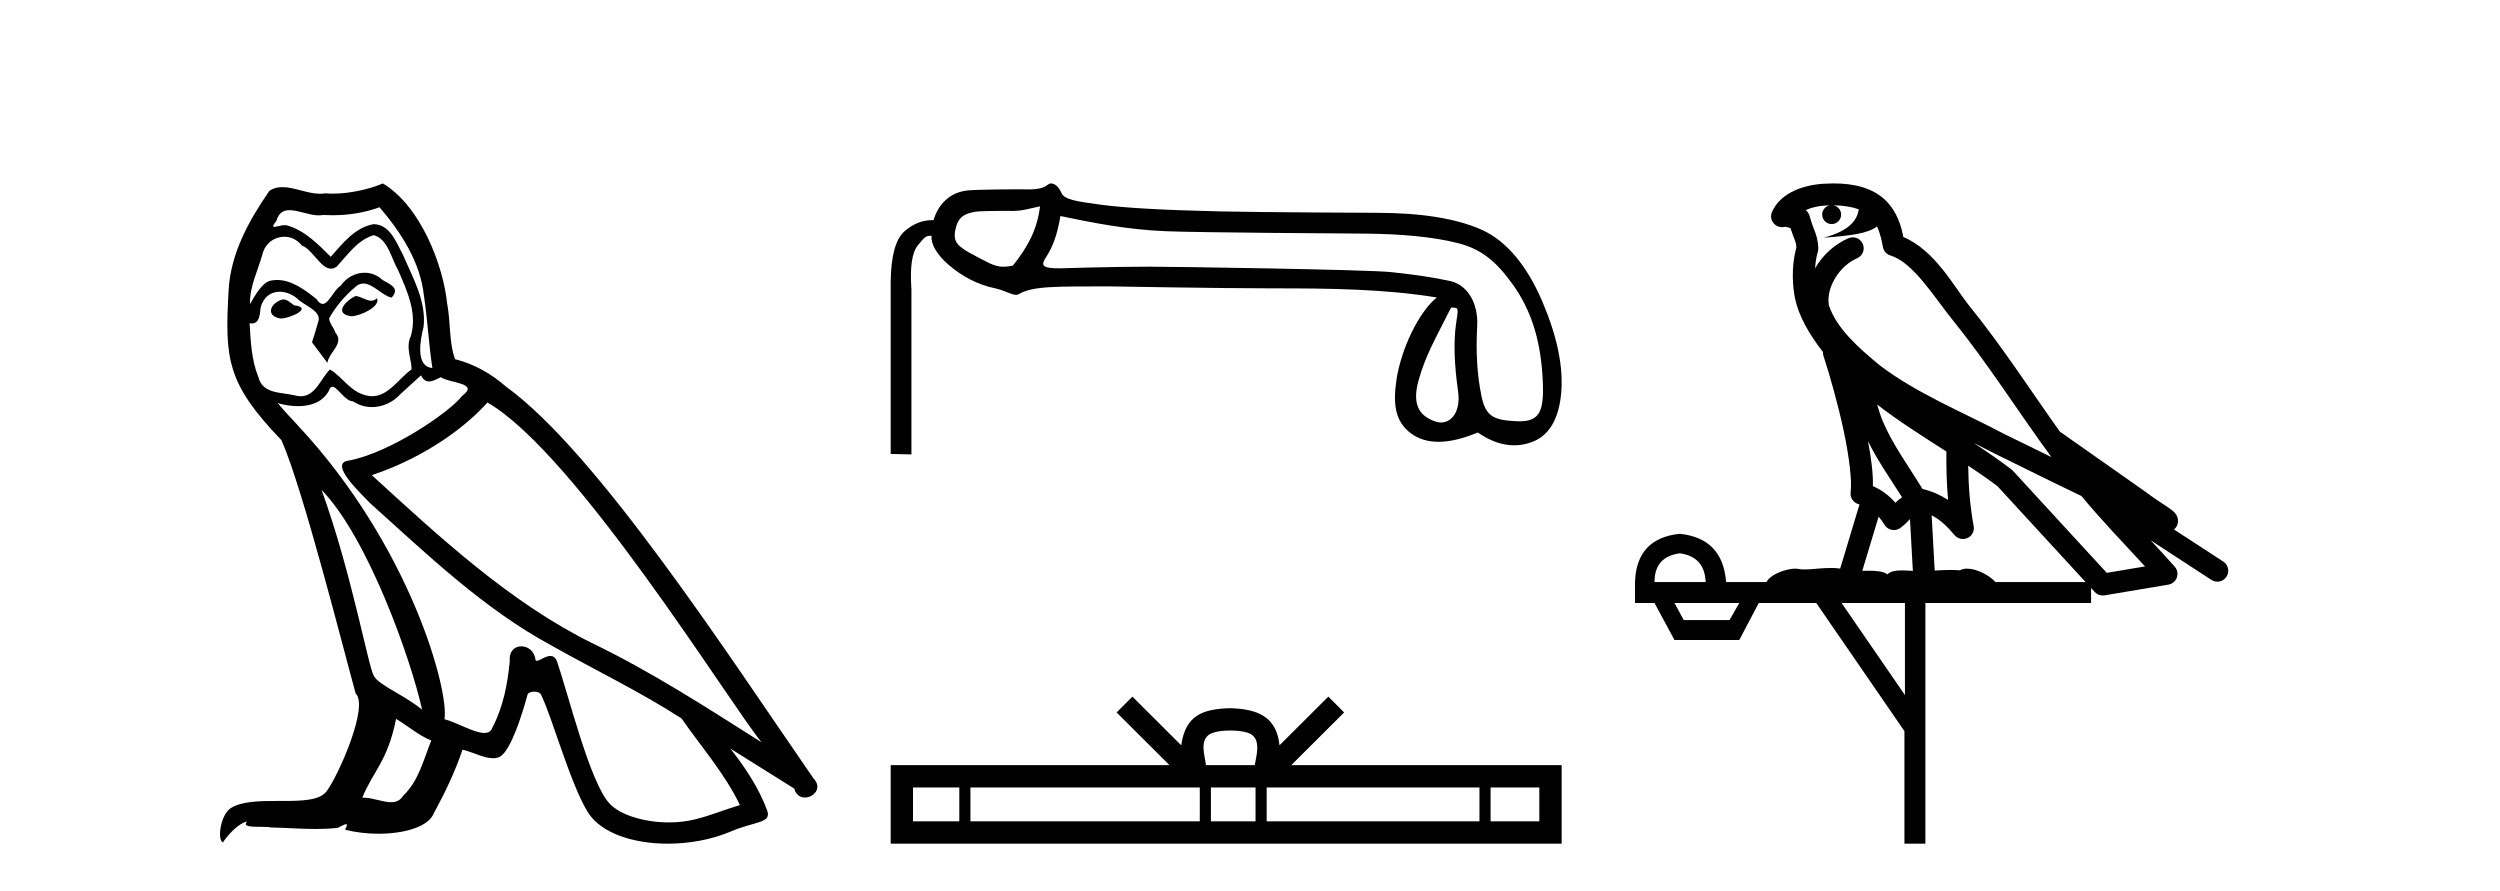 <?xml version='1.0' encoding='UTF-8' standalone='yes'?><svg xmlns='http://www.w3.org/2000/svg' xmlns:xlink='http://www.w3.org/1999/xlink' width='115.0' height='41.0' ><path d='M 16.344 13.619 C 15.888 13.839 15.331 14.447 16.175 14.548 C 16.581 14.531 17.509 14.109 17.34 13.721 L 17.34 13.721 C 17.253 13.804 17.164 13.834 17.074 13.834 C 16.835 13.834 16.59 13.619 16.344 13.619 ZM 13.019 13.771 C 12.461 13.906 12.174 14.514 12.884 14.649 C 12.895 14.65 12.907 14.651 12.921 14.651 C 13.329 14.651 14.441 14.156 13.525 14.042 C 13.373 13.94 13.221 13.771 13.019 13.771 ZM 17.458 9.534 C 18.454 10.699 19.332 12.049 19.501 13.603 C 19.67 14.717 19.721 15.831 19.889 16.928 C 19.096 16.861 19.332 15.628 19.484 15.038 C 19.619 13.873 18.995 12.792 18.556 11.762 C 18.252 11.205 17.965 10.328 17.188 10.311 C 16.327 10.463 15.77 11.189 15.213 11.813 C 14.639 11.239 14.031 10.615 13.238 10.378 C 13.197 10.363 13.15 10.357 13.101 10.357 C 12.923 10.357 12.715 10.435 12.619 10.435 C 12.536 10.435 12.538 10.377 12.715 10.159 C 12.822 9.78 13.045 9.668 13.32 9.668 C 13.722 9.668 14.236 9.907 14.669 9.907 C 14.734 9.907 14.798 9.901 14.859 9.889 C 15.001 9.897 15.144 9.901 15.287 9.901 C 16.025 9.901 16.765 9.789 17.458 9.534 ZM 17.188 10.817 C 17.847 10.986 17.999 11.898 18.319 12.438 C 18.725 13.383 19.214 14.413 18.893 15.476 C 18.64 15.983 18.961 16.624 18.927 16.996 C 18.364 17.391 17.87 18.226 17.122 18.226 C 17.041 18.226 16.956 18.216 16.868 18.194 C 16.125 18.042 15.753 17.333 15.179 16.996 C 14.764 17.397 14.518 18.228 13.834 18.228 C 13.74 18.228 13.637 18.212 13.525 18.178 C 12.9 18.042 12.073 18.11 11.888 17.35 C 11.567 16.574 11.533 15.713 11.482 14.869 L 11.482 14.869 C 11.52 14.876 11.554 14.879 11.585 14.879 C 11.927 14.879 11.958 14.483 11.989 14.143 C 12.12 13.649 12.474 13.42 12.867 13.42 C 13.132 13.42 13.415 13.524 13.66 13.721 C 13.947 14.042 14.825 14.295 14.639 14.801 C 14.555 15.105 14.454 15.426 14.352 15.747 L 15.061 16.692 C 15.129 16.202 15.855 15.797 15.433 15.308 C 15.365 15.088 15.112 14.801 15.146 14.632 C 15.45 14.092 15.855 13.619 16.327 13.214 C 16.455 13.09 16.585 13.042 16.714 13.042 C 17.167 13.042 17.622 13.635 18.016 13.687 C 18.404 13.265 17.982 13.096 17.594 12.877 C 17.353 12.65 17.062 12.546 16.772 12.546 C 16.35 12.546 15.929 12.766 15.669 13.147 C 15.348 13.339 15.125 13.98 14.844 13.98 C 14.755 13.98 14.66 13.917 14.555 13.755 C 14.04 13.342 13.422 12.879 12.746 12.879 C 12.647 12.879 12.546 12.889 12.445 12.91 C 11.967 13.009 11.538 13.976 11.501 13.976 C 11.5 13.976 11.5 13.975 11.499 13.974 C 11.482 13.181 11.854 12.472 12.073 11.695 C 12.196 11.185 12.633 10.89 13.079 10.89 C 13.371 10.89 13.666 11.016 13.88 11.29 C 14.382 11.476 14.75 12.359 15.223 12.359 C 15.306 12.359 15.392 12.332 15.483 12.269 C 16.007 11.712 16.429 11.053 17.188 10.817 ZM 14.791 22.533 C 16.935 24.744 18.91 30.349 19.417 32.645 C 18.59 31.97 17.458 31.531 17.205 31.109 C 16.935 30.67 16.192 26.399 14.791 22.533 ZM 22.422 18.515 C 26.473 20.845 33.53 32.307 35.032 34.148 C 32.5 32.544 30.001 30.923 27.284 29.606 C 23.468 27.733 20.21 24.694 17.104 21.858 C 19.67 20.997 21.51 19.545 22.422 18.515 ZM 18.218 33.067 C 18.758 33.388 19.248 33.827 19.839 34.063 C 19.484 34.941 19.265 35.92 18.539 36.612 C 18.403 36.832 18.208 36.901 17.986 36.901 C 17.602 36.901 17.135 36.694 16.745 36.694 C 16.718 36.694 16.691 36.695 16.665 36.697 C 17.138 35.515 17.847 34.992 18.218 33.067 ZM 19.366 17.266 C 19.468 17.478 19.599 17.547 19.737 17.547 C 19.919 17.547 20.115 17.427 20.278 17.35 C 20.683 17.637 22.084 17.604 21.257 18.211 C 20.733 18.92 17.937 20.854 15.994 21.195 C 15.155 21.342 16.564 22.668 17.02 23.141 C 19.653 25.504 22.236 28.003 25.393 29.708 C 27.368 30.822 29.444 31.818 31.352 33.05 C 32.264 34.367 33.344 35.582 34.036 37.034 C 33.344 37.237 32.669 37.524 31.96 37.693 C 31.586 37.787 31.18 37.831 30.774 37.831 C 29.659 37.831 28.538 37.499 28.043 36.967 C 27.132 36.005 26.136 31.902 25.612 30.4 C 25.538 30.231 25.432 30.174 25.318 30.174 C 25.09 30.174 24.825 30.397 24.695 30.397 C 24.668 30.397 24.647 30.388 24.633 30.366 C 24.599 29.95 24.28 29.731 23.981 29.731 C 23.685 29.731 23.409 29.946 23.451 30.4 C 23.35 31.463 23.148 32.527 22.641 33.489 C 22.579 33.653 22.449 33.716 22.279 33.716 C 21.799 33.716 20.994 33.221 20.446 33.084 C 20.666 31.784 18.893 25.133 13.694 19.562 C 13.512 19.365 12.72 18.53 12.789 18.53 C 12.797 18.53 12.817 18.541 12.85 18.566 C 13.116 18.635 13.416 18.683 13.712 18.683 C 14.282 18.683 14.84 18.508 15.129 17.975 C 15.173 17.843 15.228 17.792 15.292 17.792 C 15.523 17.792 15.873 18.464 16.243 18.464 C 16.511 18.643 16.811 18.726 17.11 18.726 C 17.6 18.726 18.085 18.504 18.421 18.127 C 18.741 17.84 19.045 17.553 19.366 17.266 ZM 17.61 8.437 C 17.08 8.673 16.151 8.908 15.317 8.908 C 15.195 8.908 15.076 8.903 14.96 8.893 C 14.881 8.907 14.801 8.913 14.719 8.913 C 14.151 8.913 13.539 8.608 12.99 8.608 C 12.78 8.608 12.58 8.652 12.394 8.774 C 11.465 10.125 10.621 11.627 10.52 13.299 C 10.334 16.506 10.419 17.62 12.951 20.254 C 13.947 22.516 15.804 29.893 16.361 31.902 C 16.969 32.476 15.601 35.616 15.027 36.393 C 14.715 36.823 13.892 36.844 13.008 36.844 C 12.912 36.844 12.815 36.844 12.718 36.844 C 11.923 36.844 11.118 36.861 10.621 37.169 C 10.149 37.473 9.98 38.604 10.25 38.756 C 10.503 38.368 11.01 37.845 11.364 37.794 L 11.364 37.794 C 11.027 38.148 12.208 37.98 12.461 38.064 C 13.144 38.075 13.835 38.133 14.528 38.133 C 14.863 38.133 15.198 38.119 15.534 38.081 C 15.686 38.014 15.849 37.911 15.92 37.911 C 15.975 37.911 15.975 37.973 15.872 38.165 C 16.349 38.29 16.886 38.352 17.411 38.352 C 18.592 38.352 19.711 38.037 19.957 37.406 C 20.463 36.477 20.936 35.498 21.274 34.485 C 21.705 34.577 22.247 34.88 22.681 34.88 C 22.808 34.88 22.926 34.854 23.029 34.789 C 23.502 34.468 23.992 32.966 24.262 31.97 C 24.288 31.866 24.428 31.816 24.57 31.816 C 24.707 31.816 24.845 31.862 24.886 31.953 C 25.393 32.966 26.237 36.072 27.047 37.372 C 27.658 38.335 29.141 38.809 30.717 38.809 C 31.71 38.809 32.74 38.622 33.614 38.25 C 34.711 37.777 35.522 37.878 35.285 37.271 C 34.914 36.258 34.273 35.295 33.597 34.435 L 33.597 34.435 C 34.576 35.042 35.556 35.667 36.535 36.275 C 36.615 36.569 36.818 36.686 37.026 36.686 C 37.425 36.686 37.841 36.252 37.429 35.819 C 33.597 30.282 27.503 20.845 23.283 17.789 C 22.607 17.198 21.814 16.743 20.936 16.523 C 20.649 15.78 20.733 14.784 20.565 13.94 C 20.396 12.269 19.383 9.5 17.61 8.437 Z' style='fill:#000000;stroke:none' /><path d='M 47.84 9.491 C 47.723 10.513 47.307 11.33 46.591 12.22 C 46.428 12.254 46.28 12.27 46.137 12.27 C 45.718 12.27 45.347 12.019 44.791 11.731 C 44.046 11.344 43.835 11.127 43.944 10.586 C 44.054 10.046 44.265 9.861 44.791 9.752 C 45.005 9.707 45.674 9.7 46.137 9.7 C 46.384 9.7 46.572 9.702 46.602 9.702 C 47.054 9.702 47.412 9.577 47.84 9.491 ZM 48.777 9.938 C 50.325 10.259 51.849 10.563 53.631 10.636 C 55.25 10.702 61.596 10.736 62.764 10.746 C 64.517 10.76 65.937 10.903 67.025 11.173 C 68.113 11.443 68.804 11.989 69.592 13.091 C 70.381 14.194 70.834 15.5 70.95 17.223 C 71.063 18.888 70.865 19.38 69.89 19.38 C 69.856 19.38 69.82 19.38 69.784 19.378 C 68.726 19.327 68.345 19.176 68.148 18.22 C 67.95 17.263 67.885 16.201 67.95 15.033 C 68.016 13.865 67.444 13.094 66.729 12.933 C 66.013 12.772 65.101 12.634 63.991 12.517 C 62.881 12.4 53.922 12.267 52.896 12.267 C 51.051 12.267 48.856 12.343 48.749 12.343 C 47.998 12.343 47.847 12.248 48.109 11.846 C 48.408 11.386 48.631 10.843 48.777 9.938 ZM 66.75 14.148 C 67.13 14.148 67.082 14.157 66.972 14.945 C 66.863 15.734 66.895 16.752 67.071 18.001 C 67.202 18.935 66.77 19.435 66.285 19.435 C 66.207 19.435 66.128 19.423 66.05 19.397 C 65.303 19.15 64.939 18.633 65.253 17.502 C 65.567 16.37 65.991 15.652 66.75 14.148 ZM 48.336 8.437 C 48.24 8.437 48.132 8.565 48.013 8.611 C 47.788 8.698 47.55 8.713 47.297 8.713 C 47.154 8.713 47.006 8.708 46.854 8.708 C 46.778 8.708 45.159 8.711 44.563 8.756 C 43.701 8.822 43.161 9.396 42.942 10.127 C 42.923 10.126 42.904 10.126 42.885 10.126 C 42.425 10.126 41.999 10.298 41.606 10.641 C 41.197 10.999 40.985 11.777 40.971 12.974 L 40.971 20.881 L 41.926 20.903 L 41.926 13.324 C 41.853 12.288 41.951 11.609 42.221 11.287 C 42.469 10.993 42.549 10.846 42.786 10.846 C 42.807 10.846 42.83 10.847 42.854 10.849 C 42.811 11.2 43.066 11.686 43.621 12.168 C 44.278 12.737 44.997 13.102 45.778 13.263 C 46.181 13.346 46.52 13.563 46.739 13.563 C 46.782 13.563 46.82 13.554 46.854 13.535 C 47.514 13.149 48.557 13.181 50.98 13.173 C 50.981 13.173 50.981 13.173 50.981 13.173 C 51.082 13.173 56.021 13.264 58.537 13.264 C 61.151 13.264 63.67 13.289 66.094 13.684 C 65.261 14.345 64.442 16.076 64.235 17.486 C 64.066 18.633 64.195 19.414 64.911 19.939 C 65.259 20.195 65.68 20.323 66.173 20.323 C 66.694 20.323 67.295 20.18 67.977 19.895 C 68.547 20.288 69.105 20.484 69.651 20.484 C 69.917 20.484 70.181 20.438 70.442 20.344 C 71.237 20.06 71.694 19.319 71.811 18.121 C 71.927 16.924 71.646 15.522 70.967 13.916 C 70.288 12.31 69.35 11.1 68.153 10.567 C 66.987 10.048 65.372 9.789 63.308 9.789 C 63.251 9.789 58.128 9.77 56.084 9.724 C 53.529 9.665 51.714 9.563 50.641 9.417 C 49.568 9.271 48.965 9.188 48.834 8.889 C 48.74 8.676 48.574 8.437 48.336 8.437 Z' style='fill:#000000;stroke:none' /><path d='M 56.596 33.604 C 57.097 33.604 57.398 33.689 57.554 33.778 C 58.008 34.068 57.792 34.761 57.719 35.195 L 55.474 35.195 C 55.42 34.752 55.175 34.076 55.639 33.778 C 55.795 33.689 56.096 33.604 56.596 33.604 ZM 44.128 36.222 L 44.128 37.782 L 41.998 37.782 L 41.998 36.222 ZM 55.19 36.222 L 55.19 37.782 L 44.64 37.782 L 44.64 36.222 ZM 57.755 36.222 L 57.755 37.782 L 55.702 37.782 L 55.702 36.222 ZM 68.055 36.222 L 68.055 37.782 L 58.267 37.782 L 58.267 36.222 ZM 70.809 36.222 L 70.809 37.782 L 68.567 37.782 L 68.567 36.222 ZM 52.09 32.045 L 51.365 32.773 L 53.793 35.195 L 40.971 35.195 L 40.971 38.809 L 71.836 38.809 L 71.836 35.195 L 59.4 35.195 L 61.829 32.773 L 61.103 32.045 L 58.857 34.284 C 58.723 32.927 57.793 32.615 56.596 32.577 C 55.319 32.611 54.534 32.9 54.336 34.284 L 52.09 32.045 Z' style='fill:#000000;stroke:none' /><path d='M 84.334 9.444 C 84.788 9.448 85.186 9.513 85.502 9.628 C 85.449 10.005 85.217 10.588 83.894 10.932 C 85.125 10.843 85.929 10.742 86.345 10.414 C 86.495 10.752 86.576 11.134 86.612 11.353 C 86.642 11.541 86.777 11.696 86.96 11.752 C 88.014 12.075 88.94 13.629 89.829 14.728 C 91.431 16.707 92.817 18.912 94.364 21.026 C 93.65 20.676 92.937 20.326 92.22 19.976 C 90.227 18.928 88.18 18.102 86.473 16.81 C 85.479 15.983 84.495 15.129 84.126 14.04 C 83.998 13.201 84.626 12.229 85.421 11.883 C 85.638 11.792 85.763 11.563 85.721 11.332 C 85.68 11.1 85.484 10.928 85.249 10.918 C 85.242 10.918 85.234 10.918 85.227 10.918 C 85.155 10.918 85.085 10.933 85.019 10.963 C 84.384 11.24 83.84 11.735 83.494 12.342 C 83.511 12.085 83.547 11.822 83.62 11.585 C 83.638 11.529 83.645 11.47 83.642 11.411 C 83.625 11.099 83.572 10.882 83.503 10.698 C 83.434 10.514 83.36 10.35 83.237 9.924 C 83.207 9.821 83.146 9.73 83.061 9.665 C 83.297 9.561 83.593 9.477 83.951 9.454 C 84.023 9.449 84.091 9.449 84.161 9.447 L 84.161 9.447 C 83.966 9.49 83.82 9.664 83.82 9.872 C 83.82 10.112 84.016 10.307 84.256 10.307 C 84.497 10.307 84.692 10.112 84.692 9.872 C 84.692 9.658 84.538 9.481 84.334 9.444 ZM 86.348 18.609 C 87.37 19.396 88.463 20.083 89.534 20.769 C 89.526 21.509 89.544 22.253 89.613 22.999 C 89.264 22.771 88.881 22.6 88.437 22.492 C 87.777 21.42 87.053 20.432 86.611 19.384 C 86.519 19.167 86.433 18.896 86.348 18.609 ZM 85.928 20.299 C 86.389 21.223 86.977 22.054 87.495 22.877 C 87.396 22.944 87.306 23.014 87.234 23.082 C 87.216 23.099 87.205 23.111 87.188 23.128 C 86.903 22.8 86.556 22.534 86.153 22.361 C 86.169 21.773 86.074 21.065 85.928 20.299 ZM 90.789 20.376 L 90.789 20.376 C 91.119 20.539 91.446 20.703 91.767 20.872 C 91.772 20.874 91.776 20.876 91.781 20.878 C 93.097 21.52 94.412 22.18 95.744 22.816 C 96.683 23.947 97.696 24.996 98.672 26.055 C 98.085 26.154 97.498 26.252 96.911 26.351 C 95.47 24.783 94.028 23.216 92.587 21.648 C 92.566 21.626 92.544 21.606 92.52 21.588 C 91.958 21.162 91.376 20.763 90.789 20.376 ZM 86.416 23.766 C 86.513 23.877 86.605 24.001 86.688 24.141 C 86.761 24.261 86.881 24.345 87.018 24.373 C 87.052 24.38 87.085 24.383 87.118 24.383 C 87.223 24.383 87.326 24.35 87.412 24.288 C 87.623 24.135 87.751 23.989 87.86 23.876 L 87.991 26.261 C 87.822 26.25 87.651 26.239 87.491 26.239 C 87.21 26.239 86.963 26.275 86.82 26.42 C 86.651 26.29 86.347 26.253 85.969 26.253 C 85.872 26.253 85.77 26.256 85.665 26.26 L 86.416 23.766 ZM 77.272 25.452 C 78.034 25.556 78.43 25.997 78.46 26.774 L 76.107 26.774 C 76.107 25.997 76.495 25.556 77.272 25.452 ZM 90.537 21.42 L 90.537 21.42 C 90.998 21.727 91.45 22.039 91.883 22.365 C 93.234 23.835 94.585 25.304 95.937 26.774 L 91.792 26.774 C 91.504 26.454 90.917 26.157 90.483 26.157 C 90.359 26.157 90.248 26.181 90.159 26.235 C 90.021 26.223 89.877 26.218 89.727 26.218 C 89.492 26.218 89.245 26.23 88.996 26.245 L 88.856 23.705 L 88.856 23.705 C 89.235 23.898 89.543 24.18 89.911 24.618 C 90.009 24.734 90.151 24.796 90.295 24.796 C 90.368 24.796 90.441 24.78 90.509 24.748 C 90.715 24.651 90.83 24.427 90.789 24.203 C 90.619 23.286 90.549 22.359 90.537 21.42 ZM 80.007 27.738 L 79.558 28.522 L 77.452 28.522 L 77.026 27.738 ZM 87.627 27.738 L 87.627 31.974 L 84.713 27.738 ZM 84.347 8.437 C 84.33 8.437 84.314 8.437 84.298 8.437 C 84.162 8.438 84.025 8.443 83.887 8.452 L 83.886 8.452 C 82.715 8.528 81.837 9.003 81.512 9.749 C 81.436 9.923 81.465 10.125 81.586 10.271 C 81.683 10.387 81.825 10.451 81.971 10.451 C 82.01 10.451 82.048 10.447 82.087 10.438 C 82.117 10.431 82.122 10.427 82.128 10.427 C 82.134 10.427 82.14 10.432 82.178 10.441 C 82.215 10.449 82.277 10.467 82.361 10.489 C 82.452 10.772 82.523 10.942 82.563 11.049 C 82.608 11.17 82.622 11.213 82.634 11.386 C 82.374 12.318 82.475 13.254 82.572 13.729 C 82.733 14.516 83.22 15.378 83.857 16.194 C 83.855 16.255 83.86 16.316 83.881 16.375 C 84.189 17.319 84.548 18.6 84.805 19.795 C 85.062 20.99 85.199 22.136 85.129 22.638 C 85.094 22.892 85.256 23.132 85.506 23.194 C 85.516 23.197 85.526 23.201 85.537 23.203 L 84.648 26.155 C 84.503 26.133 84.357 26.126 84.211 26.126 C 83.778 26.126 83.351 26.195 83.009 26.195 C 82.895 26.195 82.791 26.187 82.699 26.167 C 82.668 26.16 82.629 26.157 82.584 26.157 C 82.227 26.157 81.476 26.375 81.257 26.774 L 79.401 26.774 C 79.297 25.429 78.587 24.69 77.272 24.555 C 75.943 24.69 75.255 25.429 75.21 26.774 L 75.21 27.738 L 76.107 27.738 L 77.026 29.441 L 80.007 29.441 L 80.903 27.738 L 83.548 27.738 L 87.604 33.632 L 87.604 38.809 L 88.568 38.809 L 88.568 27.738 L 96.189 27.738 L 96.189 27.048 C 96.245 27.109 96.301 27.17 96.356 27.23 C 96.452 27.335 96.587 27.392 96.726 27.392 C 96.753 27.392 96.781 27.39 96.809 27.386 C 97.787 27.221 98.766 27.057 99.745 26.893 C 99.925 26.863 100.075 26.737 100.136 26.564 C 100.196 26.392 100.158 26.2 100.036 26.064 C 99.671 25.655 99.3 25.253 98.929 24.854 L 98.929 24.854 L 101.724 26.674 C 101.809 26.729 101.904 26.756 101.997 26.756 C 102.162 26.756 102.323 26.675 102.419 26.527 C 102.57 26.295 102.504 25.984 102.272 25.833 L 100.003 24.356 C 100.051 24.317 100.097 24.268 100.131 24.202 C 100.213 24.047 100.191 23.886 100.164 23.803 C 100.137 23.72 100.108 23.679 100.084 23.647 C 99.991 23.519 99.942 23.498 99.876 23.446 C 99.809 23.395 99.735 23.343 99.655 23.288 C 99.494 23.178 99.307 23.056 99.147 22.949 C 98.987 22.842 98.837 22.73 98.832 22.726 C 98.816 22.711 98.8 22.698 98.782 22.686 C 97.445 21.745 96.106 20.805 94.769 19.865 C 94.765 19.862 94.76 19.86 94.755 19.857 C 93.396 17.95 92.11 15.95 90.61 14.096 C 89.879 13.194 89.027 11.524 87.552 10.901 C 87.471 10.459 87.288 9.754 86.736 9.217 C 86.141 8.638 85.279 8.437 84.347 8.437 Z' style='fill:#000000;stroke:none' /></svg>